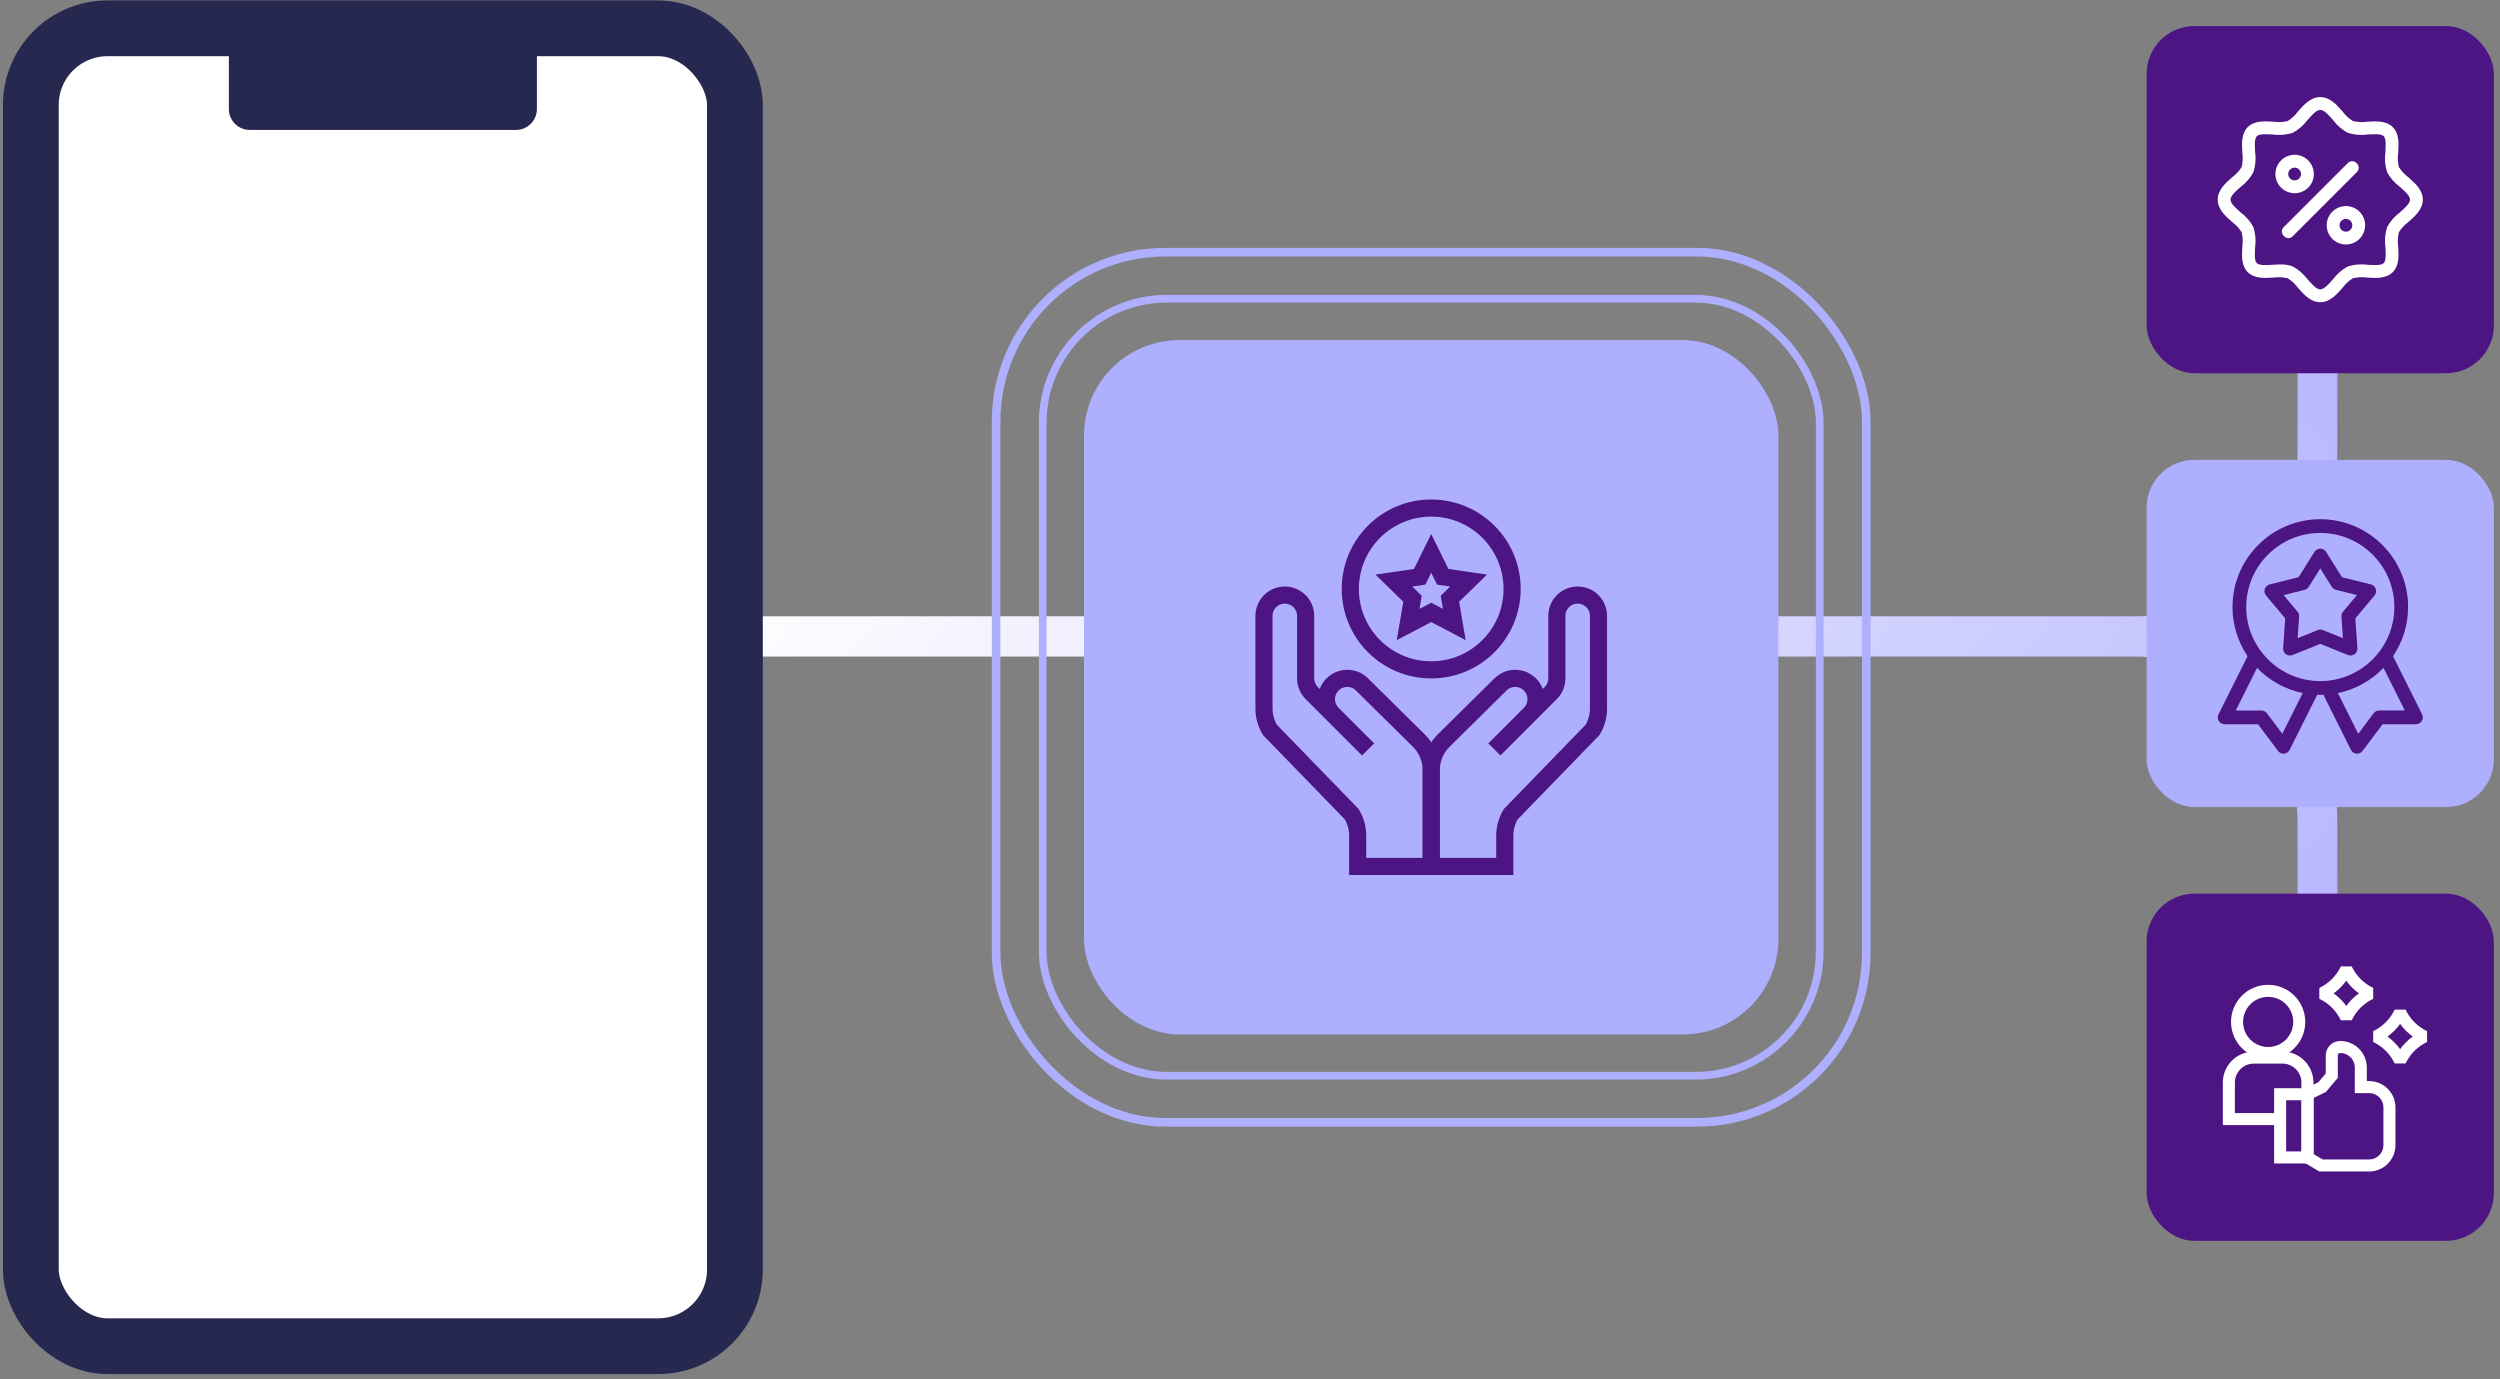 <?xml version="1.0" encoding="UTF-8"?> <svg xmlns="http://www.w3.org/2000/svg" width="377" height="208" viewBox="0 0 377 208" fill="none"><rect x="0" y="0" width="377" height="208" fill="#808080" stroke="none"/><path d="M106.582 95.975H321.473C336.937 95.975 349.473 83.439 349.473 67.975V20.146" stroke="url(#paint0_linear_979_1353)" stroke-width="6"></path><path d="M106.582 95.975H321.473C336.937 95.975 349.473 108.511 349.473 123.975V171.803" stroke="url(#paint1_linear_979_1353)" stroke-width="6"></path><rect x="163.469" y="51.281" width="104.713" height="104.713" rx="14.402" fill="#AFAFFF"></rect><rect x="323.715" y="3.928" width="52.356" height="52.356" rx="7.201" fill="#4D1484"></rect><rect x="323.715" y="69.345" width="52.356" height="52.356" rx="7.201" fill="#AFAFFF"></rect><rect x="323.715" y="134.761" width="52.356" height="52.356" rx="7.201" fill="#4D1484"></rect><rect x="157.241" y="45.052" width="117.17" height="117.17" rx="18.712" stroke="#AFAFFF" stroke-width="1.162"></rect><rect x="150.213" y="38.027" width="131.22" height="131.22" rx="25.533" stroke="#AFAFFF" stroke-width="1.302"></rect><path d="M215.834 127.522V116.158C215.834 114.492 215.173 112.894 213.995 111.717L205.39 103.216C204.163 101.989 202.176 101.989 200.95 103.216C199.723 104.443 199.723 106.43 200.95 107.656L206.31 113.016L197.81 104.515C197.221 103.926 196.89 103.128 196.89 102.295V92.876C196.89 91.142 195.484 89.736 193.749 89.736C192.015 89.736 190.609 91.142 190.609 92.876V106.836C190.609 107.975 190.919 109.092 191.504 110.068L203.845 122.785C204.43 123.761 204.74 124.878 204.74 126.016V130.661H215.834V116.157" stroke="#4D1484" stroke-width="2.583" stroke-miterlimit="13.33"></path><path d="M215.828 127.522V116.158C215.828 114.492 216.49 112.894 217.667 111.717L226.273 103.216C227.5 101.989 229.487 101.989 230.713 103.216C231.939 104.443 231.94 106.43 230.713 107.656L225.353 113.016L233.853 104.515C234.442 103.926 234.773 103.128 234.773 102.295V92.876C234.773 91.142 236.179 89.736 237.913 89.736C239.647 89.736 241.053 91.142 241.053 92.876V106.836C241.053 107.975 240.744 109.092 240.158 110.068L227.818 122.785C227.232 123.761 226.923 124.878 226.923 126.016V130.661H215.828V116.157" stroke="#4D1484" stroke-width="2.583" stroke-miterlimit="13.33"></path><path d="M215.826 101.016C222.564 101.016 228.027 95.553 228.027 88.815C228.027 82.076 222.564 76.614 215.826 76.614C209.087 76.614 203.625 82.076 203.625 88.815C203.625 95.553 209.087 101.016 215.826 101.016Z" stroke="#4D1484" stroke-width="2.583" stroke-miterlimit="13.33"></path><path d="M215.827 83.451L217.571 86.982L221.467 87.548L218.648 90.297L219.313 94.179L215.827 92.346L212.342 94.179L213.007 90.297L210.188 87.548L214.084 86.982L215.827 83.451Z" stroke="#4D1484" stroke-width="2.583" stroke-miterlimit="13.33"></path><path d="M363.148 26.707C362.593 26.295 362.119 25.782 361.753 25.196C361.581 24.49 361.546 23.758 361.649 23.038C361.732 21.691 361.826 20.164 360.832 19.172C359.839 18.18 358.313 18.273 356.966 18.355C356.247 18.457 355.514 18.422 354.808 18.251C354.221 17.884 353.708 17.41 353.296 16.854C352.388 15.817 351.359 14.64 349.896 14.64C348.432 14.64 347.404 15.817 346.496 16.854C346.084 17.409 345.572 17.883 344.985 18.25C344.279 18.421 343.547 18.456 342.828 18.353C341.481 18.27 339.954 18.177 338.961 19.171C337.969 20.165 338.06 21.691 338.144 23.038C338.246 23.757 338.211 24.489 338.04 25.195C337.673 25.782 337.199 26.295 336.643 26.707C335.605 27.615 334.43 28.643 334.43 30.107C334.43 31.57 335.605 32.599 336.643 33.506C337.199 33.918 337.672 34.431 338.039 35.017C338.21 35.724 338.245 36.456 338.143 37.176C338.059 38.522 337.966 40.049 338.959 41.042C339.953 42.035 341.478 41.942 342.826 41.859C343.545 41.757 344.277 41.792 344.983 41.963C345.57 42.33 346.083 42.803 346.495 43.359C347.403 44.396 348.429 45.573 349.895 45.573C351.361 45.573 352.387 44.396 353.295 43.359C353.707 42.804 354.219 42.33 354.805 41.963C355.512 41.792 356.244 41.757 356.963 41.86C358.309 41.943 359.838 42.037 360.83 41.042C361.821 40.047 361.73 38.522 361.647 37.176C361.544 36.456 361.58 35.724 361.751 35.017C362.117 34.431 362.591 33.918 363.147 33.506C364.185 32.599 365.36 31.573 365.36 30.107C365.36 28.64 364.187 27.615 363.148 26.707ZM361.876 32.051C361.081 32.64 360.429 33.4 359.966 34.275C359.661 35.25 359.577 36.28 359.72 37.292C359.777 38.231 359.843 39.296 359.465 39.673C359.087 40.05 358.022 39.984 357.083 39.929C356.071 39.786 355.041 39.87 354.066 40.175C353.192 40.638 352.432 41.291 351.843 42.085C351.173 42.851 350.482 43.639 349.896 43.639C349.31 43.639 348.619 42.851 347.951 42.087C347.362 41.292 346.602 40.64 345.728 40.177C345.145 39.959 344.525 39.858 343.903 39.88C343.506 39.88 343.104 39.905 342.706 39.929C341.765 39.989 340.702 40.053 340.324 39.675C339.946 39.297 340.013 38.233 340.07 37.294C340.213 36.283 340.128 35.252 339.824 34.277C339.361 33.402 338.708 32.642 337.913 32.053C337.152 31.383 336.363 30.692 336.363 30.107C336.363 29.521 337.152 28.831 337.915 28.162C338.71 27.573 339.363 26.813 339.825 25.938C340.13 24.963 340.215 23.933 340.072 22.922C340.015 21.98 339.949 20.915 340.326 20.537C340.703 20.159 341.768 20.226 342.708 20.282C343.719 20.425 344.75 20.341 345.725 20.035C346.599 19.572 347.359 18.92 347.948 18.125C348.619 17.362 349.31 16.574 349.896 16.574C350.482 16.574 351.173 17.362 351.841 18.126C352.43 18.921 353.19 19.573 354.064 20.036C355.039 20.341 356.07 20.426 357.082 20.284C358.023 20.226 359.086 20.16 359.464 20.538C359.842 20.916 359.775 21.98 359.718 22.919C359.575 23.93 359.659 24.961 359.964 25.936C360.427 26.811 361.08 27.571 361.874 28.16C362.64 28.831 363.429 29.521 363.429 30.107C363.429 30.692 362.64 31.383 361.876 32.051Z" fill="white"></path><path d="M348.929 26.24C348.929 25.666 348.759 25.106 348.44 24.629C348.121 24.152 347.668 23.78 347.139 23.561C346.609 23.341 346.026 23.284 345.463 23.396C344.901 23.508 344.384 23.784 343.978 24.189C343.573 24.595 343.297 25.112 343.185 25.674C343.073 26.237 343.13 26.82 343.35 27.35C343.569 27.88 343.941 28.332 344.418 28.651C344.895 28.97 345.455 29.14 346.029 29.14C346.798 29.14 347.536 28.834 348.079 28.291C348.623 27.747 348.929 27.009 348.929 26.24ZM345.062 26.24C345.062 26.049 345.119 25.862 345.225 25.703C345.331 25.544 345.482 25.42 345.659 25.347C345.836 25.274 346.03 25.255 346.217 25.292C346.405 25.329 346.577 25.421 346.712 25.556C346.848 25.692 346.94 25.864 346.977 26.051C347.014 26.239 346.995 26.433 346.922 26.61C346.849 26.787 346.725 26.938 346.566 27.044C346.407 27.15 346.22 27.207 346.029 27.207C345.772 27.207 345.527 27.105 345.345 26.924C345.164 26.742 345.062 26.496 345.062 26.24Z" fill="white"></path><path d="M353.763 31.073C353.19 31.073 352.629 31.243 352.152 31.562C351.675 31.881 351.304 32.334 351.084 32.863C350.865 33.393 350.807 33.976 350.919 34.539C351.031 35.101 351.307 35.618 351.713 36.024C352.118 36.429 352.635 36.705 353.197 36.817C353.76 36.929 354.343 36.872 354.873 36.652C355.403 36.433 355.856 36.061 356.174 35.584C356.493 35.107 356.663 34.547 356.663 33.973C356.663 33.204 356.358 32.466 355.814 31.923C355.27 31.379 354.532 31.073 353.763 31.073ZM353.763 34.94C353.572 34.94 353.385 34.883 353.226 34.777C353.067 34.671 352.943 34.52 352.87 34.343C352.797 34.166 352.778 33.972 352.815 33.785C352.852 33.597 352.944 33.425 353.08 33.29C353.215 33.154 353.387 33.062 353.575 33.025C353.762 32.988 353.956 33.007 354.133 33.08C354.31 33.153 354.461 33.277 354.567 33.436C354.673 33.595 354.73 33.782 354.73 33.973C354.73 34.23 354.628 34.475 354.447 34.657C354.265 34.838 354.02 34.94 353.763 34.94Z" fill="white"></path><path d="M355.391 24.612C355.307 24.517 355.204 24.441 355.089 24.388C354.975 24.335 354.85 24.307 354.723 24.305C354.597 24.303 354.471 24.327 354.355 24.376C354.238 24.425 354.133 24.498 354.046 24.59L344.38 34.256C343.515 35.121 344.863 36.51 345.747 35.623L355.413 25.957C355.504 25.869 355.576 25.764 355.624 25.648C355.673 25.531 355.697 25.406 355.695 25.28C355.693 25.154 355.665 25.029 355.612 24.914C355.56 24.799 355.485 24.697 355.391 24.612Z" fill="white"></path><path d="M365.251 107.716L360.868 98.948C362.302 96.832 363.142 94.281 363.142 91.537C363.142 84.236 357.202 78.296 349.901 78.296C342.6 78.296 336.66 84.236 336.66 91.537C336.66 94.281 337.5 96.832 338.935 98.949L334.551 107.716C334.39 108.037 334.407 108.418 334.596 108.724C334.785 109.029 335.118 109.215 335.477 109.215H340.507L343.525 113.239C343.721 113.501 344.029 113.653 344.353 113.653C344.783 113.653 345.121 113.397 345.28 113.08L349.436 104.768C349.59 104.773 349.745 104.777 349.901 104.777C350.057 104.777 350.211 104.773 350.366 104.768L354.522 113.08C354.68 113.396 355.019 113.653 355.449 113.653C355.773 113.653 356.08 113.501 356.277 113.239L359.295 109.215H364.325C364.684 109.215 365.017 109.029 365.206 108.724C365.394 108.418 365.412 108.037 365.251 107.716ZM344.177 110.655L341.853 107.558C341.658 107.297 341.351 107.144 341.025 107.144H337.153L340.368 100.715C342.193 102.61 344.575 103.964 347.249 104.51L344.177 110.655ZM338.732 91.537C338.732 85.378 343.743 80.368 349.901 80.368C356.059 80.368 361.07 85.378 361.07 91.537C361.07 97.695 356.059 102.706 349.901 102.706C343.743 102.706 338.732 97.695 338.732 91.537ZM358.777 107.144C358.451 107.144 358.144 107.297 357.948 107.558L355.625 110.655L352.553 104.51C355.227 103.964 357.609 102.61 359.435 100.715L362.648 107.143H358.777V107.144Z" fill="#4D1484"></path><path d="M355.186 93.254L358.079 89.802C358.308 89.528 358.381 89.156 358.27 88.817C358.16 88.477 357.883 88.218 357.536 88.132L353.167 87.039L350.776 83.22C350.587 82.918 350.255 82.734 349.898 82.734C349.542 82.734 349.21 82.918 349.02 83.22L346.631 87.039L342.261 88.132C341.915 88.218 341.637 88.477 341.527 88.816C341.417 89.156 341.489 89.528 341.718 89.802L344.611 93.254L344.3 97.748C344.275 98.104 344.436 98.448 344.724 98.657C345.163 98.976 345.609 98.825 345.72 98.78L349.898 97.096L354.076 98.78C354.407 98.914 354.784 98.867 355.072 98.658C355.361 98.448 355.521 98.104 355.497 97.748L355.186 93.254ZM353.33 92.244C353.158 92.45 353.072 92.713 353.091 92.981L353.316 96.24L350.286 95.019C349.95 94.883 349.655 94.96 349.511 95.019L346.481 96.24L346.707 92.981C346.725 92.714 346.64 92.45 346.467 92.244L344.369 89.74L347.539 88.947C347.799 88.882 348.023 88.719 348.165 88.492L349.899 85.722L351.632 88.492C351.775 88.719 351.999 88.882 352.259 88.947L355.428 89.74L353.33 92.244Z" fill="#4D1484"></path><path d="M342.036 158.795C344.625 158.795 346.725 156.696 346.725 154.106C346.725 151.517 344.625 149.418 342.036 149.418C339.447 149.418 337.348 151.517 337.348 154.106C337.348 156.696 339.447 158.795 342.036 158.795Z" stroke="white" stroke-width="1.816" stroke-miterlimit="10"></path><path d="M347.959 165.009V163.246C347.959 161.169 346.275 159.484 344.197 159.484H339.875C337.798 159.484 336.113 161.169 336.113 163.246V168.757H343.654" stroke="white" stroke-width="1.816" stroke-miterlimit="10"></path><path d="M357.26 163.935H356.008V160.986C356.008 159.275 354.621 157.889 352.911 157.889C352.204 157.889 351.631 158.462 351.631 159.169V162.209L350.181 163.935L347.973 165.009V174.543L350.007 175.754H357.26C358.953 175.754 360.326 174.381 360.326 172.688V167C360.326 165.307 358.953 163.935 357.26 163.935Z" stroke="white" stroke-width="1.816" stroke-miterlimit="10"></path><path d="M347.973 165.009H343.844V174.543H347.973V165.009Z" stroke="white" stroke-width="1.816" stroke-miterlimit="10"></path><path d="M353.819 153.473C354.58 151.86 355.879 150.561 357.493 149.799C355.879 149.037 354.58 147.738 353.819 146.125C353.057 147.738 351.758 149.037 350.145 149.799C351.758 150.561 353.057 151.86 353.819 153.473Z" stroke="white" stroke-width="1.816" stroke-miterlimit="10" stroke-linejoin="bevel"></path><path d="M361.94 159.986C361.178 158.372 359.879 157.074 358.266 156.312C359.879 155.55 361.178 154.251 361.94 152.638C362.702 154.251 364 155.55 365.614 156.312C364 157.074 362.701 158.372 361.94 159.986Z" stroke="white" stroke-width="1.816" stroke-miterlimit="10" stroke-linejoin="bevel"></path><rect x="4.651" y="4.27" width="106.174" height="198.735" rx="11.566" fill="white" stroke="#272850" stroke-width="8.412"></rect><path d="M34.512 4.69H80.965V16.439C80.965 18.181 79.553 19.593 77.811 19.593H37.666C35.924 19.593 34.512 18.181 34.512 16.439V4.69Z" fill="#272850"></path><defs><linearGradient id="paint0_linear_979_1353" x1="352.801" y1="15.87" x2="166.774" y2="171.14" gradientUnits="userSpaceOnUse"><stop stop-color="#AFAFFF"></stop><stop offset="1" stop-color="white"></stop></linearGradient><linearGradient id="paint1_linear_979_1353" x1="352.801" y1="176.079" x2="166.774" y2="20.809" gradientUnits="userSpaceOnUse"><stop stop-color="#AFAFFF"></stop><stop offset="1" stop-color="white"></stop></linearGradient></defs></svg> 